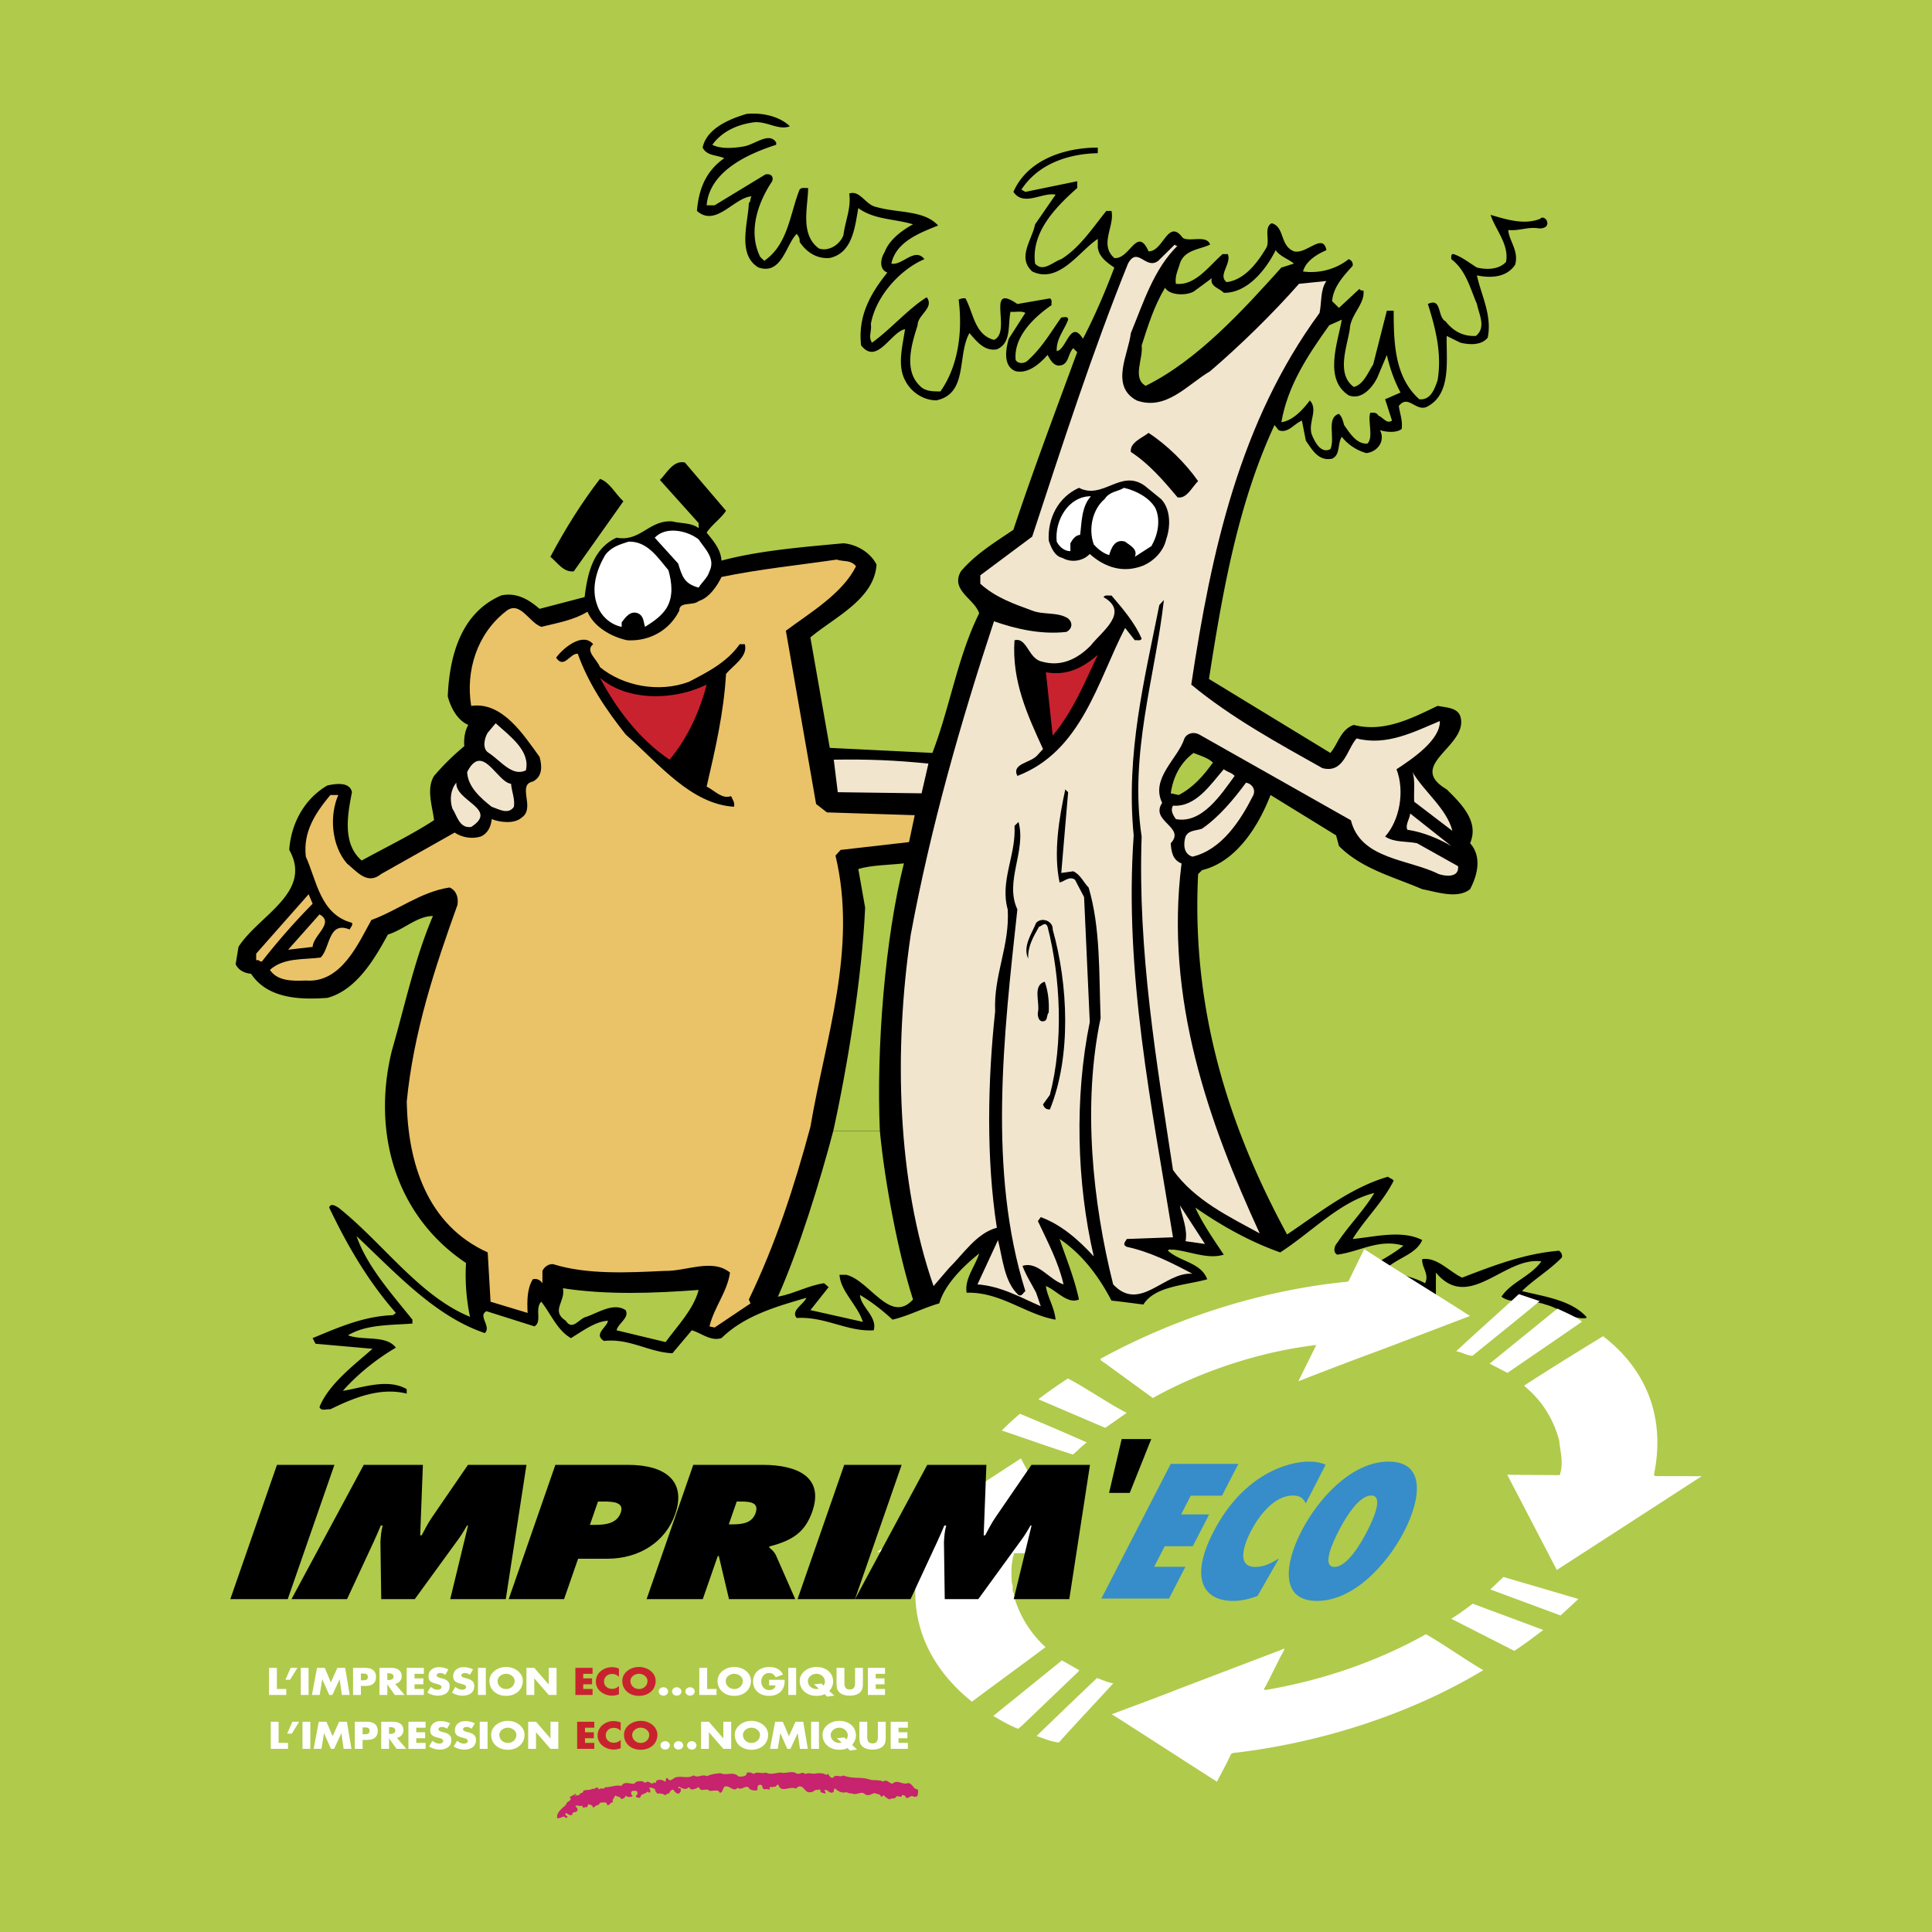 <svg xmlns="http://www.w3.org/2000/svg" width="2500" height="2500" viewBox="0 0 192.756 192.756"><g fill-rule="evenodd" clip-rule="evenodd"><path fill="#b0ca4b" d="M0 0h192.756v192.756H0V0z"/><path d="M78.807 12.6c-1.139.447-2.333-.559-3.641-.392-1.594.223-3.13.895-4.097 2.237.854.446 2.163.334 3.129.167 1.081-.167 2.559-1.509 3.243-.391v.224c-2.787.894-6.656 2.628-6.94 6.039h.795l5.063-3.075c.511-.113.853.168.682.671-1.421 2.125-2.445 5.033-1.194 7.55l.398.391c2.39-1.621 2.562-4.696 3.528-7.102.228-.279.569-.111.853-.167 0 1.845-.853 4.641 1.082 6.04.966.336 2.104-.391 2.445-1.341.17-1.399.797-2.74.57-4.139 1.08-.392 1.648 1.174 2.731 1.343 2.046.614 4.72.279 6.144 1.845-1.821.727-4.211 1.622-4.666 3.802 1.082.225 2.332-1.677 3.299-.446-2.502 1.062-4.893 3.802-5.347 6.487.114.727-.285 1.23.114 1.846 1.876-1.342 3.641-3.412 5.46-4.53.796 1.062-.91 1.734-.91 2.796-.569 1.79-1.423 4.475.228 6.041.512.558 1.308.558 2.048.558 1.82-2.571 2.217-6.039 1.82-9.17.17-.057.397-.169.683-.112.797 1.454.91 3.635 2.844 4.138 1.822-.783-.91-5.816 2.332-3.579l3.244-.56c.283.168.113.447.17.671-1.877 1.286-3.811 3.244-3.584 5.48.285.448.969.335 1.252 0 1.422-1.287 2.332-2.908 3.299-4.25.227 0 .684-.168.684.224-.398 1.062-1.195 1.901-1.139 3.132.967-.112 1.365-3.244 2.617-1.231 1.195-2.293 2.219-4.698 3.129-7.102-.74-.503-1.535-1.062-1.65-2.013v-.842c-1.82 1.174-3.867 4.529-6.541 3.243-1.535-1.397 0-3.188.285-4.697l2.047-2.963c-1.309-.28-3.188 1.231-4.209-.28 1.422-3.244 5.176-4.418 8.418-4.418v.559c-2.844.056-5.916 1.008-7.621 3.635l.398.224 5.176-1.062v.671c-2.275 2.014-4.607 4.474-4.209 7.549.795.895 1.762-.167 2.615-.446 1.879-1.174 3.129-3.132 4.494-4.81h.512c.342 1.51-1.25 3.355.285 4.698 1.535.167 2.275-3.244 3.414-.671 1.479.056 1.934-3.356 3.412-1.343.682.447 2.389-.336 2.73.671-1.023.504-2.561.504-3.016 1.9-.17.616-.512 1.232-.398 2.014 1.936.224 3.301-1.789 4.666-2.964h.512c.398.95-1.023 2.125-.113 2.796 1.818-.223 3.127-2.013 3.982-3.466.34-.728-.285-2.014.51-2.405 1.311.335.797 2.237 2.221 2.797 1.25.335 2.898-1.903 3.242-.113-.912.392-2.049 1.062-2.334 2.125 1.594.225 3.299-.222 4.551-1.229.285.111.455.335.398.671-.967 1.062-1.934 2.125-2.047 3.523l.682.669 2.049-1.9c.057.168.227.168.396.168.172 1.343-1.307 2.405-1.363 3.859-.283 1.788-1.367 4.474.398 5.76.965-.224 1.42-1.454 1.934-2.237l1.365-5.369h.682c0 3.3.113 6.656 2.561 8.836 1.137.113 1.535-1.062 1.82-1.901.455-2.684-.229-5.256-.969-7.605 1.424-.672.912 1.286 1.766 1.733.795 1.006 1.762 1.51 3.016 1.454 1.08-.837.283-2.236.113-3.187-.684-1.566-1.082-3.357-2.561-4.474 0-.168-.059-.56.227-.504.854.28 1.594.895 2.334 1.342.967.224 2.162.224 2.9-.559.342-1.734-1.08-3.244-1.537-4.697 1.367.39 3.301 1.062 4.949.39.229-.279.627 0 .684.28.172.559-.455.727-.854.672-1.08-.168-1.934.279-3.016.167.057 1.063 1.082 2.069.684 3.468-.854 1.286-2.447 1.342-3.811 1.062.396 1.902 1.535 3.971 1.078 6.208-.623.783-1.818.727-2.729.503l-1.365-.672c-.059 2.461.512 5.873-2.049 7.104-1.08.392-1.818-1.287-2.73-.112.113.783.398 1.454.285 2.293-.568.446-1.707.279-2.162.111.57 1.12-.283 2.181-1.365 2.292a4.709 4.709 0 0 1-2.445-1.622c-.455.671-.115 1.791-.967 2.182-1.365.278-1.99-.896-2.617-1.791l-.398-2.013c-.795.335-1.422 1.343-2.332.951l-.398-.504c-3.641 7.83-5.176 16.553-6.541 25.335l12.115 7.381c.797-.951 1.023-2.349 2.334-2.796 3.014.782 5.801-.671 8.361-1.901.852.167 1.99.167 2.275 1.062.854 2.963-5.518 4.811-1.365 7.271 1.535 1.509 3.242 3.244 2.332 5.369 1.195 1.342.74 3.188 0 4.585-1.252 1.007-3.299.28-4.777 0-2.846-1.229-6.031-2.012-8.307-4.306l-.285-1.062-6.541-4.027c-1.139 2.965-3.355 6.656-6.826 7.495l-.398.391c-.682 13.478 3.016 25.166 8.875 35.96 3.242-2.181 6.371-4.698 10.068-5.761.172.168.398.168.568.392-1.023 2.069-2.844 3.804-4.096 5.816 2.049-.168 4.893-.951 6.941.111-.57 1.344-2.275 1.734-3.414 2.685l-.113.112c1.08.671 2.615.839 3.811 1.51.455-.895-.342-1.565-.283-2.404 1.479-.225 2.672 1.229 3.98 1.845 3.072-1.175 6.201-2.403 9.67-2.685.229.169.344.393.285.672-1.252 1.286-2.787 2.181-3.982 3.355 2.275.559 4.893.895 6.428 2.572v.113c-1.479.223-2.672-1.009-4.094-1.343-1.424-.56-3.299.056-4.381-.784.967-1.455 2.9-2.013 3.982-3.522-3.697-.504-7.225 5.089-10.523 1.118v2.517c-1.082 0-1.709-1.007-2.73-1.175-1.422-.615-3.186-.503-4.496-1.118v-.392c1.311-.838 2.73-1.51 3.984-2.516-2.447-.729-4.381.614-6.6.895-.455-.224-.285-.895 0-1.176 1.137-1.732 2.674-3.243 3.697-4.977-3.412.839-6.258 3.915-9.387 5.929-3.016-1.063-5.803-2.628-8.475-4.475.682 1.509 1.82 3.188 2.844 4.698-1.594.503-3.357-.337-5.064-.504-.17.057-.396-.112-.51.111 1.25 1.117 3.299 1.176 3.924 2.853-2.219.615-5.232.671-6.371 2.518-.91-.113-2.104-.28-3.186-.393-1.193-2.293-2.844-4.585-5.176-6.151.625 1.846 1.479 3.915 1.934 6.04-1.139.504-2.219-.895-3.299-1.343.113 1.008.854 2.125.967 3.356-2.957-.504-5.518-2.797-8.875-2.686-.228-1.397.855-2.629 1.251-3.913-1.479 1.173-3.413 3.02-3.982 4.976-1.593.447-3.016 1.231-4.665 1.623-1.023-.952-2.104-1.79-3.242-2.461.057 1.174 1.763 2.181 1.366 3.522-2.618.168-4.836-1.397-7.681-1.229-.625-.729.683-1.343.967-2.015-2.843.839-6.143 1.733-8.474 4.026-1.083.336-1.993-.502-2.96-.783l-1.934 2.293c-2.389-.112-4.266-1.51-6.826-1.229-1.082-.672.285-1.343.399-2.014-1.253.056-2.503 1.007-3.698 1.733-1.367-.783-1.992-2.405-2.959-3.635-.683.67.114 2.013-.683 2.461l-4.778-1.511c-.91.448.512 1.511-.171 2.183-4.949-1.679-8.76-5.873-12.799-9.676 1.025 2.963 3.413 5.647 5.575 8.333v.39c-2.048.169-4.607.057-6.429 1.176 1.536.56 3.812-.057 4.778 1.23-1.821 1.062-3.754 2.572-5.29 4.306 1.877-.279 4.438-1.286 6.371-.168v.447c-2.674-.671-5.348.448-7.622 1.565-.342-.054-.911.225-1.08-.223.908-2.293 3.525-4.25 5.29-5.815l-5.689-.504-.285-.56c2.561-1.062 5.063-2.181 8.021-2.293l.285-.224c-2.845-3.243-4.892-6.822-6.655-10.514.17-.503.683-.112.911 0 4.437 3.522 8.078 8.837 13.139 10.905a20.473 20.473 0 0 1-.397-5.369c-7.111-4.754-9.386-13.143-7.395-21.194 1.307-4.53 2.274-9.173 4.095-13.423-1.593 0-2.958 1.398-4.494 1.846-1.309 2.404-3.129 5.535-6.03 6.319-2.958.224-6.029 0-7.622-2.404-.626-.057-1.251-.335-1.537-.951l.285-1.734c1.99-3.131 7.452-5.424 5.063-9.675.169-2.572 1.479-5.088 3.811-6.43.797-.168 2.219-.392 2.446.67-.454 2.293-.967 5.145.967 6.823 2.446-1.343 4.893-2.516 7.225-4.026-.171-1.398-.797-3.132 0-4.42a25.12 25.12 0 0 1 3.014-2.964c-.057-.781.057-1.509.399-2.124-1.082-.448-1.763-1.734-2.048-2.852.171-4.027 1.309-8.333 5.347-10.067 1.594-.336 2.845.504 3.812 1.342l4.495-1.174c.284-2.292.796-4.809 3.185-5.928 2.388.447 3.242-1.79 5.574-1.622.853.224 1.877.112 2.617.671v-.504l-3.868-4.307c.627-.559 1.308-2.012 2.502-1.732l4.098 4.808c-.455.729-1.424 1.399-1.935 2.182.682.839 1.422 1.678 1.48 2.795 3.754-1.006 8.02-1.342 12.172-1.732 1.308.111 2.673.895 3.301 2.125-.228 3.467-4.211 5.257-6.6 7.27l1.934 11.018 10.238.503c1.764-4.586 2.503-9.563 4.665-13.925-.455-1.455-2.901-2.293-1.82-4.194 1.479-1.734 3.414-2.908 5.234-4.138 1.99-5.984 4.209-11.855 6.371-17.729l-.398-.39c-.57.558-.398 1.733-1.48 1.733-.568-.058-.852-.672-1.08-1.063-.795.895-1.934 1.901-3.186 1.622-1.309-.504-.967-2.292-.682-3.245l1.65-2.572c-.398-.224-.969-.057-1.48-.112-.283 1.342.113 3.132-1.365 3.747-1.252.224-2.049-.838-2.731-1.622-1.251 2.237-.113 6.04-3.298 6.712-1.31 0-2.56-.839-3.13-2.014-.796-1.511-.228-3.467 0-5.088-1.423.279-2.788 3.635-4.38 1.621-.34-2.908.91-5.145 2.617-7.271-.91-.333-.625-1.508-.284-2.012.455-1.231 1.707-2.181 2.845-2.797-1.82-.56-3.868-.447-5.46-1.621-.342 1.901-.57 4.473-2.845 4.978-1.252.112-2.333-.56-3.015-1.622.057-.335-.114-.559-.285-.784-1.081 1.063-1.479 4.139-3.811 3.356-2.162-1.286-1.023-4.474-.966-6.431.226-.167.114-.503.284-.672-1.762.112-3.583 3.133-5.46 1.455.17-2.014.794-3.914 2.729-5.256-.74-.335-1.763-.224-2.161-1.063.398-1.901 2.674-2.851 4.379-3.355 1.649-.166 3.357.282 4.325 1.234z"/><path d="M117.488 24.512c-2.391 2.349-3.414 5.704-4.664 8.724-.229 2.069-2.105 5.258.568 6.712 2.957 1.063 5.062-1.567 7.338-2.908 3.072-2.629 6.314-5.817 8.873-8.725l2.732-.279c-.627.895-.457 2.125-.684 3.188-7.965 10.85-10.809 23.824-12.799 37.079 3.98 3.299 8.703 5.872 13.082 8.333 2.164.559 2.449-1.901 3.414-2.963 3.016.781 5.746-.671 8.305-1.734.059 1.9-2.787 3.802-4.322 4.809.854 2.238.285 5.146-1.139 6.711.912.616 2.105.448 3.186.671l4.096 2.292c.115 1.175-1.25 1.007-1.934.784-3.014-1.51-7.793-1.454-8.76-5.368l-15.133-8.557c-.512-.28-1.193-.169-1.479.392-.625 2.013-3.414 3.97-2.219 6.43-1.25 1.847 2.391 2.407.854 4.028.057.783.172 1.677 1.08 2.013-1.705 13.534 2.732 25.893 7.795 36.909-3.072-1.676-6.484-3.299-8.648-6.318-1.648-10.85-3.525-21.755-3.129-33.275-1.25-8.333 1.367-15.993 2.221-23.601l-.457.503c-1.479 7.439-3.355 14.821-2.557 22.986-.969 13.757 1.818 27.067 3.922 40.098l-4.605.168c-.115.224-.514.56 0 .784 2.33.502 4.436 1.565 6.541 2.684-2.787-.225-5.232 3.914-7.906 1.062-2.049-8.165-3.072-17.952-1.252-26.564-.17-4.418 0-9.004-1.195-13.031-.512-.503-.795-1.286-1.535-1.622l-1.195.167.684-8.053-.285-.279c-.625 2.907-1.193 6.318-.568 9.283.512-.111.967-.671 1.535-.279l.91 1.733.568 12.472c-1.535 7.493-1.309 16.049.398 23.376-1.592-1.733-3.299-3.188-5.289-3.915l-.285.393c.967 2.068 2.047 4.08 2.559 6.319-1.42-.448-2.559-2.35-4.094-1.847.342.951.908 1.791 1.363 2.685l.457 1.343c-2.049-.895-3.982-2.014-6.314-2.181l2.049-4.419c.453 1.79.623 4.193 2.047 5.481.34.167.455-.225.684-.392-3.756-11.968-2.164-25.559-.799-38.085-1.309-2.795.91-5.816.115-8.724l-.4.391c.172 2.908-1.477 5.48-.68 8.333.225 3.636-1.422 6.544-1.252 10.179-.74 6.878-.91 14.652.17 21.586-1.99.504-3.356 2.628-4.779 4.027l-1.535 1.789c-3.641-10.401-3.983-23.544-2.275-35.064 1.99-10.737 4.948-21.084 8.304-31.262 2.219.782 4.723 1.342 7.225 1.062.627-.336.627-.951.172-1.342-1.023-.672-2.445-.336-3.584-.784-1.82-.671-3.641-1.287-5.178-2.684v-.84l5.178-3.859c3.016-9.171 5.973-18.342 9.557-27.236.967-1.788 1.764.671 3.016-.279l1.648-1.621c.055.054.111.166.283.111z" fill="#f1e5ce"/><path d="M129.094 26.3l-1.252.393c-3.869 4.306-8.42 9.284-13.539 11.801-1.367-.783-.229-2.685-.4-4.027.627-1.958 1.254-3.971 2.334-5.76.398.727 1.99.839 2.844.391l1.82-1.341c-.227.838.797 1.006 1.195 1.454 2.389.055 4.268-2.406 5.178-4.251.396.614 1.306.894 1.82 1.34zM134.553 39.443c1.252.504 2.334-.728 2.846-1.733l.967-2.293c.285 1.285.74 2.572 1.363 3.747l-1.535.67.684 2.125c-.512.391-.91-.336-1.365-.503-.17-.336-.512-.28-.799-.28-.281.783.344 2.46-.281 3.076-1.082.112-1.82-1.119-2.332-1.846-.115-.39-.172-.783-.514-1.118-1.309.392-.34 2.404-.854 3.523-.967.502-1.592-.782-1.877-1.509-.342-1.23.684-2.406-.17-3.355-.627.838-1.65 2.013-2.844 2.18.625-3.634 2.615-6.655 4.777-9.675l1.252-.559c-.398 2.294-1.82 5.929.682 7.55z" fill="#b0ca4b"/><path d="M119.535 48c-.625.615-1.137 1.79-2.047 1.622-1.365-1.622-2.844-3.355-4.664-4.53-.115-.95 1.137-1.398 1.764-1.902 1.82 1.175 3.695 3.021 4.947 4.81zM62.195 50.014l-4.949 6.99c-1.024.112-1.593-.839-2.333-1.454 1.423-2.684 3.128-5.425 4.948-7.773.97.335 1.538 1.51 2.334 2.237zM115.84 49.79c.965 1.006.965 2.739.51 4.026-.283 1.286-1.477 2.46-2.844 2.795-1.82.504-3.471-.167-4.779-1.342-.682.728-1.875.896-2.729.392-.797-.168-1.139-1.063-1.367-1.734-.113-2.182.912-4.305 3.016-5.257 2.389 1.231 4.152-1.901 6.541-.223l1.652 1.343z"/><path d="M115.27 50.684c.57 1.23.227 2.741-.396 3.803l-1.652 1.063c.342-.783-.568-1.175-.967-1.51-1.08-.336-1.422.783-1.592 1.342-.568-.168-1.082-.559-1.537-1.062-.568-1.566-.113-3.523 1.082-4.529.512-.782 1.309-.728 1.934-1.12 1.194.279 2.503.951 3.128 2.013zM108.842 49.51c-.969 1.063-.912 2.684-1.08 3.859-.457 0-.799.503-.969.839v.783c-.568 0-1.08-.392-1.365-.951-.227-2.069 1.138-4.53 3.414-4.53zM69.704 53.816c.625.951 1.707 1.901 1.081 3.188-.171.614-.739 1.063-1.081 1.622-1.479-.391-1.651-1.175-2.048-2.406l-2.331-2.571c1.08-1.176 3.241-.728 4.379.167zM66.689 56.891c.342 1.232.512 2.573-.171 3.747-.511.84-1.366 1.399-2.161 1.903-.171-.503-.114-1.062-.683-1.342-.797-.336-1.309.447-1.65.895v.448c-1.137-.224-2.105-1.119-2.446-2.182-.626-1.677-.057-3.522.797-4.977.625-.838 1.479-1.062 2.333-1.342 1.877-.057 2.9 1.564 3.981 2.85z" fill="#fff"/><path d="M85.405 56.5c-1.364 2.74-4.608 4.642-6.998 6.431l3.015 17.282 1.081.839 8.76.279-.569 2.685-6.826.782-.511.56c2.219 9.283-1.024 18.288-2.502 27.068-1.593 5.927-3.471 11.688-6.144 17.225l.169.391-3.584 2.405-.511-.111c.454-1.902 1.764-3.412 2.048-5.369-1.764-1.454-4.379-.112-6.542-.168-3.526.168-7.736.392-11.092-.671-.456-.056-.911.279-1.081.671v1.23c-.227-.336-.568-.503-.966-.392-.569.951-.569 2.125-.513 3.355l-3.697-1.118-.284-4.921c-6.086-2.741-7.965-9.004-8.078-15.045.683-6.935 2.787-13.31 5.062-19.629.115-.728-.113-1.454-.795-1.734-2.902.447-5.177 2.293-7.794 3.243-1.309 2.349-3.016 6.32-6.542 6.04-1.365.057-2.844.057-3.583-1.062 1.365-1.23 3.3-1.007 5.062-1.23.968-.951.74-3.692 2.902-2.796.057-.224.34-.391.227-.671-3.186-.838-3.526-4.25-4.608-6.599-.284-2.517.967-4.363 2.447-6.152h.796c-.911 2.069-.684 5.034.853 6.823 1.024.839 2.047 2.182 3.414 1.062l7.337-4.137c.741.502 1.764.668 2.618.39.74-.335 1.024-1.062 1.08-1.734.854.336 2.276.504 3.015-.167 1.366-.951-.512-3.244 1.082-3.579 1.023-.503.909-1.622.682-2.46-1.592-2.181-3.698-5.537-6.825-5.089-.57-3.466.567-7.158 3.413-9.396 1.422-1.23 2.332 1.062 3.583 1.51 1.592-.392 3.243-.671 4.608-1.51.625 1.51 2.389 2.517 3.982 2.852 2.218.113 4.21-1.006 5.177-2.963 0-.951 1.366-.447 1.934-.951 1.081-.336 1.876-1.565 2.277-2.405 3.754-.782 7.678-1.174 11.489-1.734.623.223 1.42-.001 1.932.67z" fill="#eac268"/><path d="M110.889 59.408c1.195 1.398 2.332 2.74 3.014 4.306-.111.28-.453.112-.682.167l-.967-1.23c-2.73 5.257-4.324 12.304-10.752 14.764-.625-1.284 1.422-1.284 2.049-2.125l.512-.558c-1.535-3.356-3.129-6.768-2.846-10.851 1.254-.334 1.367 1.846 2.732 2.126 1.934.559 3.584-.28 4.893-1.622 1.023-1.342 3.926-3.3 1.252-4.81.17-.278.568-.111.795-.167zM59.179 64.273c-.852.672.399 1.51.683 2.293 2.333 1.902 5.916 2.573 8.876 1.455 1.82-.951 3.754-1.902 5.062-3.748h.511c.342 1.231-1.194 2.125-1.875 2.964-.229 3.916-1.083 7.55-1.935 11.241.795.391 1.535 1.287 2.446.95.113.336.399.616.285 1.063-4.323-.28-7.454-4.251-10.809-7.214-1.991-2.518-3.755-5.146-4.778-8.054-.796-.056-1.366 1.567-2.162.393.739-1.007 2.674-2.572 3.696-1.343z"/><path d="M105.029 73.39l-.682-6.319c2.16.393 3.754-.503 5.176-1.734-1.308 2.74-2.445 5.593-4.494 8.053zM70.501 68.301c-.626 2.46-1.82 5.256-3.698 7.494-3.072-2.068-5.348-5.145-6.941-8.165 2.788 2.404 7.51 2.237 10.639.671z" fill="#c9222f"/><path d="M52.467 76.857c-1.365.671-2.502-.951-3.698-1.734-.682-.391-.455-1.453-.113-2.014l.796-.95c1.423 1.287 3.471 2.739 3.015 4.698z" fill="#f1e5ce"/><path d="M121.016 76.075c-.91 1.285-1.992 2.515-3.414 3.242l-.797-.167c.227-1.566.91-3.02 2.275-4.027.684.28 1.365.447 1.936.952z" fill="#b0ca4b"/><path d="M92.629 76.186l-.683 2.964-8.361-.112-.399-3.244c3.412-.056 6.2.056 9.443.392zM51.274 80.493c-.569.838-1.537.223-2.22 0-1.137-.895-2.389-2.014-2.446-3.468 1.535-3.02 2.958 1.008 4.381 1.175.057.782.398 1.454.285 2.293zM123.178 77.415c-1.311 1.791-3.244 4.811-5.861 4.307-.285-.391-.568-.894-.285-1.341 2.277.168 3.756-2.125 5.064-3.636.342.279.797.336 1.082.67zM144.906 82.897l-3.811-2.909c-.057-1.006.113-2.237-.172-2.964 1.139 1.958 3.415 3.635 3.983 5.873zM47.008 82.507c-1.196.167-1.423-1.176-1.878-1.848-.284-.894-.17-1.9.398-2.571-.114 1.846 4.265 2.628 1.48 4.419zM124.996 79.429c-1.252 2.461-3.129 5.369-6.029 6.041-.91-.279-.91-1.287-.684-2.014.342-.671 1.082-.559 1.65-.783 1.707-1.174 3.186-2.963 4.381-4.585.625.111 1.024.726.682 1.341zM144.793 84.407c-1.139-.673-2.787-1.399-4.381-1.622-.227-.503.229-1.063.285-1.622l4.096 3.244z" fill="#f1e5ce"/><path d="M87.783 112.836c.497 5.188 1.843 12.253 3.31 16.814-2.275 2.516-4.323-1.901-6.655-2.461h-.683c.113 1.678 1.821 3.021 2.332 4.697l-5.233-1.175 1.819-2.293-.454-.391c-1.594.224-3.015 1.062-4.608 1.342 2.109-4.72 4.198-11.508 5.524-16.534h4.648v.001z" fill="#b0ca4b"/><path d="M87.783 112.836c-.36-8.317.517-19.258 2.4-26.695-1.537.167-3.243.167-4.55.56l.682 3.857c-.313 6.936-1.751 15.805-3.18 22.278h4.648z" fill="#b0ca4b"/><path d="M31.192 90.167a66.914 66.914 0 0 0-5.062 5.761c-.228.054-.285-.224-.57-.112v-.672l5.234-5.928.398.951zM31.192 94.473l-2.447.28 3.131-3.523c1.536.838-.626 2.069-.684 3.243z" fill="#eac268"/><path d="M105.029 92.74c1.537 5.481 1.879 12.638-.283 17.952-.398 0-.568-.168-.684-.503l.684-.952c1.363-5.2 1.08-11.688-.229-16.776-.227-.559-.568-.056-.854 0-.568 1.007-1.137 1.958-1.08 3.188-.568-1.23.34-2.459.795-3.579.571-.617 1.71-.169 1.651.67z"/><path d="M104.631 101.017c-.227.279-.113.727-.398.839-.568.224-.738-.448-.682-.839.227-1.007-.568-2.685.682-3.075.341.951.456 2.012.398 3.075z"/><path d="M118.283 123.834c.229-1.175-.34-2.405-.568-3.578l2.504 3.857-1.936-.279z" fill="#f1e5ce"/><path d="M69.704 128.699c-.511 1.957-2.163 3.636-3.299 5.201l-4.893-1.175c.17-.727 1.309-1.229.91-2.014-1.194-.782-2.673.225-3.925.672-.682.113-1.366 1.454-2.048.392-1.536-1.007 0-1.901-.284-3.243 4.438.671 8.987.502 13.539.167z" fill="#b0ca4b"/><path d="M146.664 131.295l-8.557 3.261a405.041 405.041 0 0 0-8.574 3.26l1.793-3.625c-5.492.647-11.379 2.546-16.309 5.288l-4.846-3.526c-.156-.103-.404-.216-.381-.383 7.746-4.233 16.41-6.897 24.656-7.695l.105-.074 1.557-3.18c3.529 2.291 7.119 4.461 10.556 6.674zM153.611 129.812c-2.207 1.834-4.467 3.644-6.709 5.457-.605-.047-1.01-.352-1.619-.451 2.037-1.913 4.186-3.792 6.256-5.704l2.072.698zM157.85 131.853c-2.453 1.718-4.975 3.414-7.451 5.12l-1.775-.925 6.758-5.487c.852.401 1.741.77 2.468 1.292zM112.414 140.964l-2.141 1.493-6.605-2.823-.057-.043a47.98 47.98 0 0 1 2.939-2.063c2.12 1.13 3.823 2.373 5.864 3.436zM108.428 143.911c-.51.387-.91.81-1.377 1.208-2.41-.76-4.73-1.595-7.102-2.399a27.413 27.413 0 0 1 1.811-1.666 265.61 265.61 0 0 1 6.668 2.857zM106.607 154.536l-.059.021c.127.035.205.257.316.381-1.771.021-3.883.016-5.682.028-.318 1.007-.303 2.021-.23 2.959.088.234.094.498.068.763.148.267.201.598.248.909a10.957 10.957 0 0 0 3.047 4.739c-2.473 1.852-4.895 3.604-7.346 5.443-4.829-3.871-6.714-9.162-5.065-14.852l-.084-.057c-1.306-.002-2.886.023-4.33-.023l14.366-9.338c1.603 3.007 3.205 5.978 4.751 9.027zM155.699 161.175l-7.013-2.598 1.316-1.243 7.48 2.196-1.783 1.645zM153.973 162.62c-.939.711-1.859 1.42-2.889 2.086l-6.293-3.202c.787-.481 1.455-.986 2.146-1.504l7.036 2.62zM147.988 166.633c-7.48 4.504-16.492 7.304-25.008 8.271l-.17.108c-.424.963-.926 1.824-1.396 2.752l-9.619-6.184-.875-.544c2.217-.842 4.488-1.659 6.572-2.492l10.271-3.913.357-.158.012.132c-.713 1.266-1.291 2.611-2.033 3.931l.121.079c5.43-.902 11.055-2.763 16.049-5.569 1.96 1.127 3.731 2.426 5.719 3.587zM107.488 166.875l-5.457 5.224-.445.389c-.91-.358-1.697-.824-2.486-1.291l6.85-5.539 1.738.989-.2.228zM111.074 167.944c-1.787 1.96-3.689 3.953-5.428 5.906-.84-.091-1.51-.414-2.227-.646a850.689 850.689 0 0 1 6.027-5.787c.538.176.988.426 1.628.527zM165.012 147.137l.123.135 4.645.008-14.457 9.358-4.932-9.481-.037-.022 5.258.041c.412-1.215.055-2.313-.049-3.438-.529-2.006-1.596-3.91-3.512-5.487 2.531-1.651 5.221-3.301 7.889-4.938 4.658 3.577 6.177 8.554 5.072 13.824zM27.796 173.888h.939v.595h-1.721v-2.702h.782v2.107zM29.848 171.781l-.734 1.186h-.463l.518-1.186h.679zM30.179 171.781h.782v2.702h-.782v-2.702zM31.804 171.781h.77l.611 1.445.646-1.445h.779l.454 2.702h-.782l-.22-1.554h-.007l-.722 1.554h-.312l-.69-1.554h-.008l-.252 1.554h-.779l.512-2.702zM35.396 171.781h1.198c.647 0 1.094.269 1.094.89 0 .637-.384.917-1.067.917h-.442v.896h-.783v-2.703zm.783 1.24h.132c.283 0 .562 0 .562-.33 0-.34-.26-.345-.562-.345h-.132v.675zM40.538 174.483h-.974l-.739-1.039h-.008v1.039h-.782v-2.702h1.17c.594 0 1.046.255 1.046.83a.745.745 0 0 1-.659.764l.946 1.108zm-1.722-1.491h.077c.255 0 .543-.043.543-.337 0-.293-.288-.338-.543-.338h-.077v.675zM41.531 172.376v.451h.883v.597h-.883v.464h.93v.595H40.75v-2.702h1.711v.595h-.93zM44.596 172.478a.874.874 0 0 0-.519-.18c-.144 0-.335.074-.335.224 0 .159.213.221.348.261l.2.053c.419.111.742.301.742.738 0 .268-.072.545-.312.728-.235.18-.551.255-.854.255-.38 0-.75-.114-1.057-.31l.333-.565c.197.154.428.279.696.279.183 0 .379-.083.379-.272 0-.197-.308-.264-.476-.309-.49-.126-.814-.238-.814-.763 0-.549.435-.907 1.038-.907.303 0 .675.087.942.223l-.311.545zM47.056 172.478a.881.881 0 0 0-.52-.18c-.144 0-.336.074-.336.224 0 .159.212.221.348.261l.2.053c.419.111.743.301.743.738 0 .268-.072.545-.312.728-.234.18-.552.255-.854.255-.38 0-.75-.114-1.057-.31l.334-.565c.196.154.427.279.694.279.186 0 .38-.083.38-.272 0-.197-.307-.264-.475-.309-.49-.126-.814-.238-.814-.763 0-.549.436-.907 1.039-.907.304 0 .674.087.942.223l-.312.545zM47.862 171.781h.783v2.702h-.783v-2.702zM52.332 173.083c0 .874-.698 1.49-1.664 1.49-.965 0-1.665-.616-1.665-1.49 0-.817.798-1.393 1.665-1.393s1.664.576 1.664 1.393zm-2.514.003c0 .467.384.807.85.807.468 0 .851-.34.851-.807 0-.372-.382-.714-.851-.714-.466 0-.85.342-.85.714zM52.696 171.781h.783l1.433 1.653h.008v-1.653h.783v2.702h-.783l-1.433-1.656h-.008v1.656h-.783v-2.702z" fill="#fff"/><path fill="#c9222f" d="M58.364 172.376v.451h.882v.597h-.882v.464h.929v.595h-1.712v-2.702h1.712v.595h-.929zM61.927 172.688c-.159-.195-.418-.299-.686-.299-.479 0-.803.33-.803.751 0 .425.328.733.815.733a.94.94 0 0 0 .674-.286v.844c-.258.069-.447.124-.69.124-.419 0-.818-.145-1.13-.397a1.267 1.267 0 0 1-.483-1.022c0-.369.156-.723.443-.988a1.725 1.725 0 0 1 1.146-.438c.251 0 .483.051.714.137v.841zM65.588 173.083c0 .874-.698 1.49-1.665 1.49s-1.666-.616-1.666-1.49c0-.817.799-1.393 1.666-1.393s1.665.576 1.665 1.393zm-2.515.003c0 .467.383.807.851.807s.85-.34.85-.807c0-.372-.383-.714-.85-.714s-.851.342-.851.714z"/><path d="M68.159 174.136c0 .229-.208.42-.467.42-.26 0-.467-.19-.467-.42 0-.232.208-.419.467-.419s.467.186.467.419zm1.329 0c0 .229-.208.42-.467.42s-.468-.19-.468-.42c0-.232.208-.419.468-.419s.467.186.467.419zm-2.658 0c0 .229-.207.42-.467.42-.259 0-.467-.19-.467-.42 0-.232.208-.419.467-.419.26 0 .467.186.467.419zM69.944 171.781h.783l1.432 1.653h.008v-1.653h.782v2.702h-.782l-1.433-1.656h-.007v1.656h-.783v-2.702zM76.638 173.083c0 .874-.699 1.49-1.664 1.49-.967 0-1.665-.616-1.665-1.49 0-.817.798-1.393 1.665-1.393.865 0 1.664.576 1.664 1.393zm-2.514.003c0 .467.382.807.851.807.466 0 .849-.34.849-.807 0-.372-.383-.714-.849-.714-.47 0-.851.342-.851.714zM77.333 171.781h.77l.61 1.445.648-1.445h.778l.455 2.702h-.783l-.219-1.554h-.009l-.722 1.554h-.311l-.692-1.554h-.007l-.251 1.554h-.778l.511-2.702zM80.925 171.781h.783v2.702h-.783v-2.702zM84.797 174.652l-.239-.255c-.231.127-.502.176-.827.176-.966 0-1.664-.616-1.664-1.49 0-.817.798-1.393 1.664-1.393.939 0 1.665.57 1.665 1.45 0 .357-.136.669-.387.948l.506.463-.718.101zm-.356-1.111a.647.647 0 0 0 .14-.397c0-.405-.375-.771-.846-.771-.468 0-.855.342-.855.714 0 .467.387.807.855.807.08 0 .159-.011.239-.036l-.482-.43.739-.083.21.196zM88.37 171.781v1.52c0 .348-.016.693-.315.953-.251.222-.647.302-.999.302-.351 0-.746-.08-.998-.302-.299-.26-.315-.605-.315-.953v-1.52h.782v1.423c0 .352.028.735.531.735s.532-.384.532-.735v-1.423h.782zM89.646 172.376v.451h.883v.597h-.883v.464h.931v.595h-1.713v-2.702h1.713v.595h-.931zM27.624 168.512h.937v.593h-1.72v-2.703h.783v2.11zM29.675 166.402l-.735 1.189h-.462l.518-1.189h.679zM30.006 166.402h.782v2.704h-.782v-2.704zM31.63 166.402h.771l.61 1.446.647-1.446h.779l.454 2.703h-.782l-.219-1.556h-.009l-.722 1.556h-.311l-.691-1.556h-.008l-.252 1.556h-.777l.51-2.703zM35.223 166.402h1.197c.647 0 1.094.27 1.094.889 0 .64-.383.918-1.065.918h-.443v.896h-.782v-2.703h-.001zm.782 1.242h.131c.283 0 .563 0 .563-.33 0-.342-.26-.345-.563-.345h-.131v.675zM40.364 169.105h-.974l-.738-1.04h-.008v1.04h-.784v-2.703h1.17c.595 0 1.045.256 1.045.832 0 .373-.23.696-.657.764l.946 1.107zm-1.72-1.492h.076c.255 0 .542-.042.542-.336s-.287-.337-.542-.337h-.076v.673zM41.358 166.998v.451h.882v.595h-.882v.468h.931v.593h-1.714v-2.703h1.714v.596h-.931zM44.424 167.099a.874.874 0 0 0-.519-.18c-.144 0-.336.076-.336.226 0 .159.211.219.348.259l.199.053c.418.112.743.301.743.738 0 .27-.072.546-.312.729-.235.179-.55.253-.854.253-.379 0-.75-.113-1.058-.307l.336-.567c.195.154.427.281.694.281.184 0 .38-.083.38-.273 0-.196-.308-.266-.476-.309-.49-.124-.814-.241-.814-.764 0-.547.435-.906 1.038-.906.304 0 .675.086.942.223l-.311.544zM46.882 167.099a.87.87 0 0 0-.519-.18c-.144 0-.335.076-.335.226 0 .159.212.219.348.259l.199.053c.419.112.744.301.744.738 0 .27-.072.546-.312.729-.235.179-.551.253-.855.253-.378 0-.75-.113-1.057-.307l.335-.567c.196.154.427.281.695.281.183 0 .38-.083.38-.273 0-.196-.307-.266-.476-.309-.49-.124-.814-.241-.814-.764 0-.547.436-.906 1.039-.906.303 0 .674.086.941.223l-.313.544zM47.688 166.402h.783v2.704h-.783v-2.704zM52.16 167.703c0 .874-.699 1.493-1.665 1.493-.966 0-1.664-.619-1.664-1.493 0-.816.798-1.389 1.664-1.389.865 0 1.665.573 1.665 1.389zm-2.516.005c0 .465.384.806.851.806s.85-.341.85-.806c0-.373-.383-.713-.85-.713s-.851.34-.851.713zM52.523 166.402h.782l1.433 1.653h.009v-1.653h.781v2.703h-.781l-1.435-1.656h-.007v1.656h-.782v-2.703z" fill="#fff"/><path fill="#c9222f" d="M58.19 166.998v.451h.883v.595h-.883v.468h.93v.593h-1.713v-2.703h1.713v.596h-.93zM61.754 167.31a.89.89 0 0 0-.687-.298c-.479 0-.803.33-.803.748 0 .429.327.737.815.737a.937.937 0 0 0 .674-.288v.843c-.26.071-.447.124-.691.124-.419 0-.817-.142-1.129-.397a1.257 1.257 0 0 1-.483-1.021c0-.368.156-.723.443-.987a1.732 1.732 0 0 1 1.146-.438c.252 0 .483.05.715.136v.841zM65.415 167.703c0 .874-.698 1.493-1.664 1.493-.967 0-1.665-.619-1.665-1.493 0-.816.798-1.389 1.665-1.389.865 0 1.664.573 1.664 1.389zm-2.515.005c0 .465.381.806.851.806.466 0 .85-.341.85-.806 0-.373-.384-.713-.85-.713-.469 0-.851.34-.851.713z"/><path d="M67.986 168.759c0 .229-.208.417-.467.417-.26 0-.467-.188-.467-.417 0-.232.208-.421.467-.421s.467.188.467.421zm1.328 0c0 .229-.208.417-.467.417s-.466-.188-.466-.417c0-.232.207-.421.466-.421.26 0 .467.188.467.421zm-2.658 0c0 .229-.208.417-.467.417s-.467-.188-.467-.417c0-.232.207-.421.467-.421s.467.188.467.421zM70.553 168.512h.938v.593H69.77v-2.703h.783v2.11zM74.923 167.703c0 .874-.699 1.493-1.665 1.493-.965 0-1.665-.619-1.665-1.493 0-.816.799-1.389 1.665-1.389s1.665.573 1.665 1.389zm-2.515.005c0 .465.384.806.851.806.467 0 .851-.341.851-.806 0-.373-.384-.713-.851-.713-.467 0-.851.34-.851.713zM78.289 167.596c-.008.394-.04.731-.307 1.069-.296.369-.739.531-1.242.531-.947 0-1.605-.578-1.605-1.429 0-.877.662-1.453 1.633-1.453.619 0 1.098.249 1.356.756l-.742.277a.676.676 0 0 0-.651-.429c-.516 0-.782.441-.782.854 0 .419.279.846.794.846.34 0 .599-.158.63-.47h-.638v-.553h1.554v.001zM78.648 166.402h.783v2.704h-.783v-2.704zM82.52 169.274l-.239-.256c-.232.126-.504.178-.827.178-.965 0-1.665-.619-1.665-1.493 0-.816.798-1.389 1.665-1.389.939 0 1.666.569 1.666 1.445 0 .359-.136.673-.388.951l.507.462-.719.102zm-.356-1.111a.65.65 0 0 0 .14-.398c0-.404-.375-.77-.846-.77-.468 0-.854.34-.854.713 0 .465.387.806.854.806a.808.808 0 0 0 .24-.036l-.484-.43.739-.082.211.197zM86.092 166.402v1.521c0 .348-.016.692-.316.954-.251.222-.646.299-.998.299-.351 0-.746-.077-.998-.299-.3-.262-.315-.606-.315-.954v-1.521h.783v1.423c0 .353.027.736.53.736s.532-.384.532-.736v-1.423h.782zM87.369 166.998v.451h.882v.595h-.882v.468h.93v.593h-1.713v-2.703h1.713v.596h-.93z" fill="#fff"/><path d="M59.469 180.116c-.07.143-.204.176-.325.229l-.009-.074c-.036-.216-.276-.181-.412-.266-.133.073-.039.212-.165.289-.062-.007-.149.047-.194-.019l-.07.085c-.17.05-.12-.164-.255-.205-.198.107-.485-.113-.651.033.149.014.039.242.21.169l.017.155c.041.441-.556.116-.516.557-.253.1-.481-.095-.605-.201l-.099.123c.007.138.17.188.256.281-.011-.01-.033-.037-.05.012-.006.015.006.043-.017.047-.04.007-.054.062-.096.045-.124-.042-.232-.188-.349-.113-.158.101-.343.128-.522.159-.125-.354.132-.685.364-.909.087-.085.182-.191.285-.266a.712.712 0 0 0 .261-.326c.071-.192.349-.197.406-.41.018-.069-.014-.124-.082-.159.031-.04.021-.116.073-.121.15-.014.2-.141.345-.153.056-.004.115-.116.214-.139l-.118.32.137-.168c.284.18.338-.252.596-.219.03-.068.145-.112.092-.205.328-.14.649-.016.943-.219.16.146.267-.169.495-.092.096.035.063.139.133.182.159-.244.471.075.597-.219.579.001 1.1-.26 1.648-.141.282-.504.821-.174 1.29-.219.2-.311.509-.24.828-.243.089.096.234.169.322.122.304-.301.55.394.809-.051l.007.075c.025.046.076.03.117.025.081-.071.096-.159.127-.244.319-.12.552-.095.828.104.211-.078-.014-.414.271-.339.302.516.585-.111.916-.1.58-.121 1.129.167 1.681-.181.45.317.86-.17 1.327.089.393-.211.878-.26 1.359-.305.602.291 1.258-.239 1.819.349.276-.044.758.059.808-.396.259-.075.468.012.671.12.382-.276.83.021 1.224-.137.484.26 1.014.023 1.468-.002.497.153 1.108-.229 1.6.099.298.136.614-.255.856.058.451-.205.759.065 1.191-.087.334.009.639-.038.949.207-.046-.113.112-.109.182-.134l.008.076c.132.172.195.347.458.299.253-.416.675.021 1.018-.227.94.384 1.805.096 2.717.439.422.061.875-.002 1.26.173.377-.3.607.222.949.204.449-.449.995.158 1.504-.045.146-.058.37.146.502.3.072.08.109.19.211.237.085.04.184.048.261.103.042.031.058.099.056.142-.01.197-.005.402-.131.566-.013-.011-.024-.021-.038-.031-.009.033-.048.023-.067.032-.159.069-.309-.109-.461-.049-.121.048-.221.131-.347.174-.119.042-.249-.065-.208-.193-.12-.021-.233-.11-.336-.097-.048.009-.04.176-.116.18-.169.007-.413-.149-.493.001-.15.288-.441.047-.629.261a1.322 1.322 0 0 1-.544-.363c-.157-.145-.165.159-.338.075-.088-.308-.42-.208-.621-.358-.312.078-.574.336-.95.142-.326-.382-.791.074-1.207-.062-.212-.06-.451-.018-.636-.166-.462.13-.874-.067-1.162-.379-.137.1-.105.244-.153.367-.401.278-.583-.352-.914-.172.038.1.13.168.111.3l-.152.014c-.144-.098-.427-.053-.347-.347-.082-.005-.183-.136-.231.025-.289-.166-.468.241-.791.197-.57.124-.634-.812-1.253-.519-.058.094-.142.151-.256.142-.567-.234-1.409.488-1.666-.363-.147-.031-.209.099-.289.19-.167 0-.353.067-.502.018-.114.079-.11.213-.041.311a.774.774 0 0 0-.512-.064c-.194.011-.296-.226-.271-.354-.077-.082-.167-.122-.277-.086-.271.053-.168.348-.213.526-.251.058-.57.031-.791-.146-.292-.539-.754.259-1.175-.104-.418.514-.81-.316-1.324-.092-.17.197-.17.637-.477.593-.077-.383-.687-.131-1.026-.194-.252-.294-.768.101-.953-.209-.168-.314-.301.051-.503.018-.165.091-.469.105-.516-.137-.088.011-.185 0-.222.101-.331.118-.572-.06-.833-.182-.036.052-.093.093-.062.161l.156-.016c.144.041.073.199.106.297-.088.088-.144.254-.28.262a.627.627 0 0 1-.424-.342c-.156-.144-.314.016-.408.162-.016.229-.442.157-.424.357-.258-.195-.537-.227-.833-.182-.067-.146-.245-.232-.205-.443-.185-.08-.405-.215-.592-.129-.015.073.047.106.092.141-.013.109.092.249-.045.317-.091.052-.134-.062-.203-.093-.177.166-.411.225-.619.337-.096.097-.071.289-.24.297-.097-.079-.379.011-.296-.24.016-.048.067-.045.108-.048l-.004-.078c.081-.071.035-.275-.078-.341-.163.029-.379-.077-.49.093-.085.168.047.317.124.454-.272.09-.475.12-.706-.08-.017.216-.235.318-.425.353-.145-.272-.394-.225-.622-.357-.064.265-.356.412-.194.679-.269-.036-.334.308-.588.294-.032-.415-.431-.242-.689-.268-.115.133-.209.321-.429.274z" fill="#c7236e"/><path d="M27.633 146.149h5.732l-4.657 13.397h-5.731l4.656-13.397zM36.292 146.149h5.9l-.27 7.034h.146c.309-.587.63-1.208 1.015-1.776l3.606-5.258h5.836l-2.063 13.396h-5.543l1.778-7.338h-.107c-.258.443-.523.906-.839 1.334l-4.368 6.004h-3.347l-.08-5.67c.03-.566.069-1.099.224-1.668h-.188c-.228.532-.46 1.083-.708 1.617l-2.659 5.721h-5.543l7.21-13.396zM92.512 146.149h5.9l-.27 7.034h.146c.309-.587.629-1.208 1.016-1.776l3.605-5.258h5.838l-2.064 13.396h-5.545l1.779-7.338h-.105c-.26.443-.523.906-.84 1.334l-4.367 6.004h-3.347l-.08-5.67c.03-.566.068-1.099.225-1.668h-.19c-.226.532-.46 1.083-.708 1.617l-2.658 5.721h-5.544l7.209-13.396zM55.41 146.149h7.259c3.682 0 5.846 1.6 4.691 4.922-.951 2.734-3.552 4.442-6.753 4.442h-2.928l-1.402 4.032h-5.523l4.656-13.396zm3.443 5.987h.564c1.003 0 2.141-.143 2.519-1.226.363-1.047-.789-1.102-1.73-1.102h-.543l-.81 2.328zM69.168 146.149h6.924c3.557 0 6.124 1.277 4.951 4.654-.705 2.025-1.921 2.881-4.265 3.483l-.037.106c.224.195.505.409.684.8l1.916 4.353h-6.609l-1.016-4.3h-.104l-1.495 4.3h-5.605l4.656-13.396zm3.544 5.936h.397c.942 0 1.926-.124 2.272-1.12.357-1.03-.457-1.156-1.439-1.156h-.439l-.791 2.276z"/><path d="M84.229 146.149h5.73l-4.656 13.397h-5.732l4.658-13.397zM112.715 148.947l2.146-5.371h-2.953l-1.256 5.371h2.063z"/><path d="M109.885 159.487h6.752l1.633-3.171h-3.119l1.055-2.049h2.797l1.635-3.171h-2.797l.961-1.872h3.117l1.637-3.171h-6.752l-6.919 13.434zm22.371-13.344c-.471-.231-1.047-.32-1.689-.32-1.764 0-6.418 1.016-9.518 7.038-2.369 4.596-1.004 6.862 1.973 6.862.801 0 1.541-.161 2.438-.484l2.15-3.76c-.865.534-1.547.855-2.365.855-1.818 0-1.252-1.995-.447-3.563.762-1.479 2.299-3.563 4.186-3.563.75 0 1.031.286 1.293.784l1.979-3.849zm-2.416 6.628c-1.688 3.278-2.133 6.952 1.555 6.952s7.02-3.674 8.707-6.952c1.688-3.277 2.135-6.948-1.553-6.948s-7.022 3.67-8.709 6.948zm3.705 0c.432-.837 1.889-3.563 3.26-3.563s.023 2.727-.408 3.563c-.43.838-1.889 3.563-3.262 3.563-1.371 0-.02-2.726.41-3.563z" fill="#378dc9"/></g></svg>